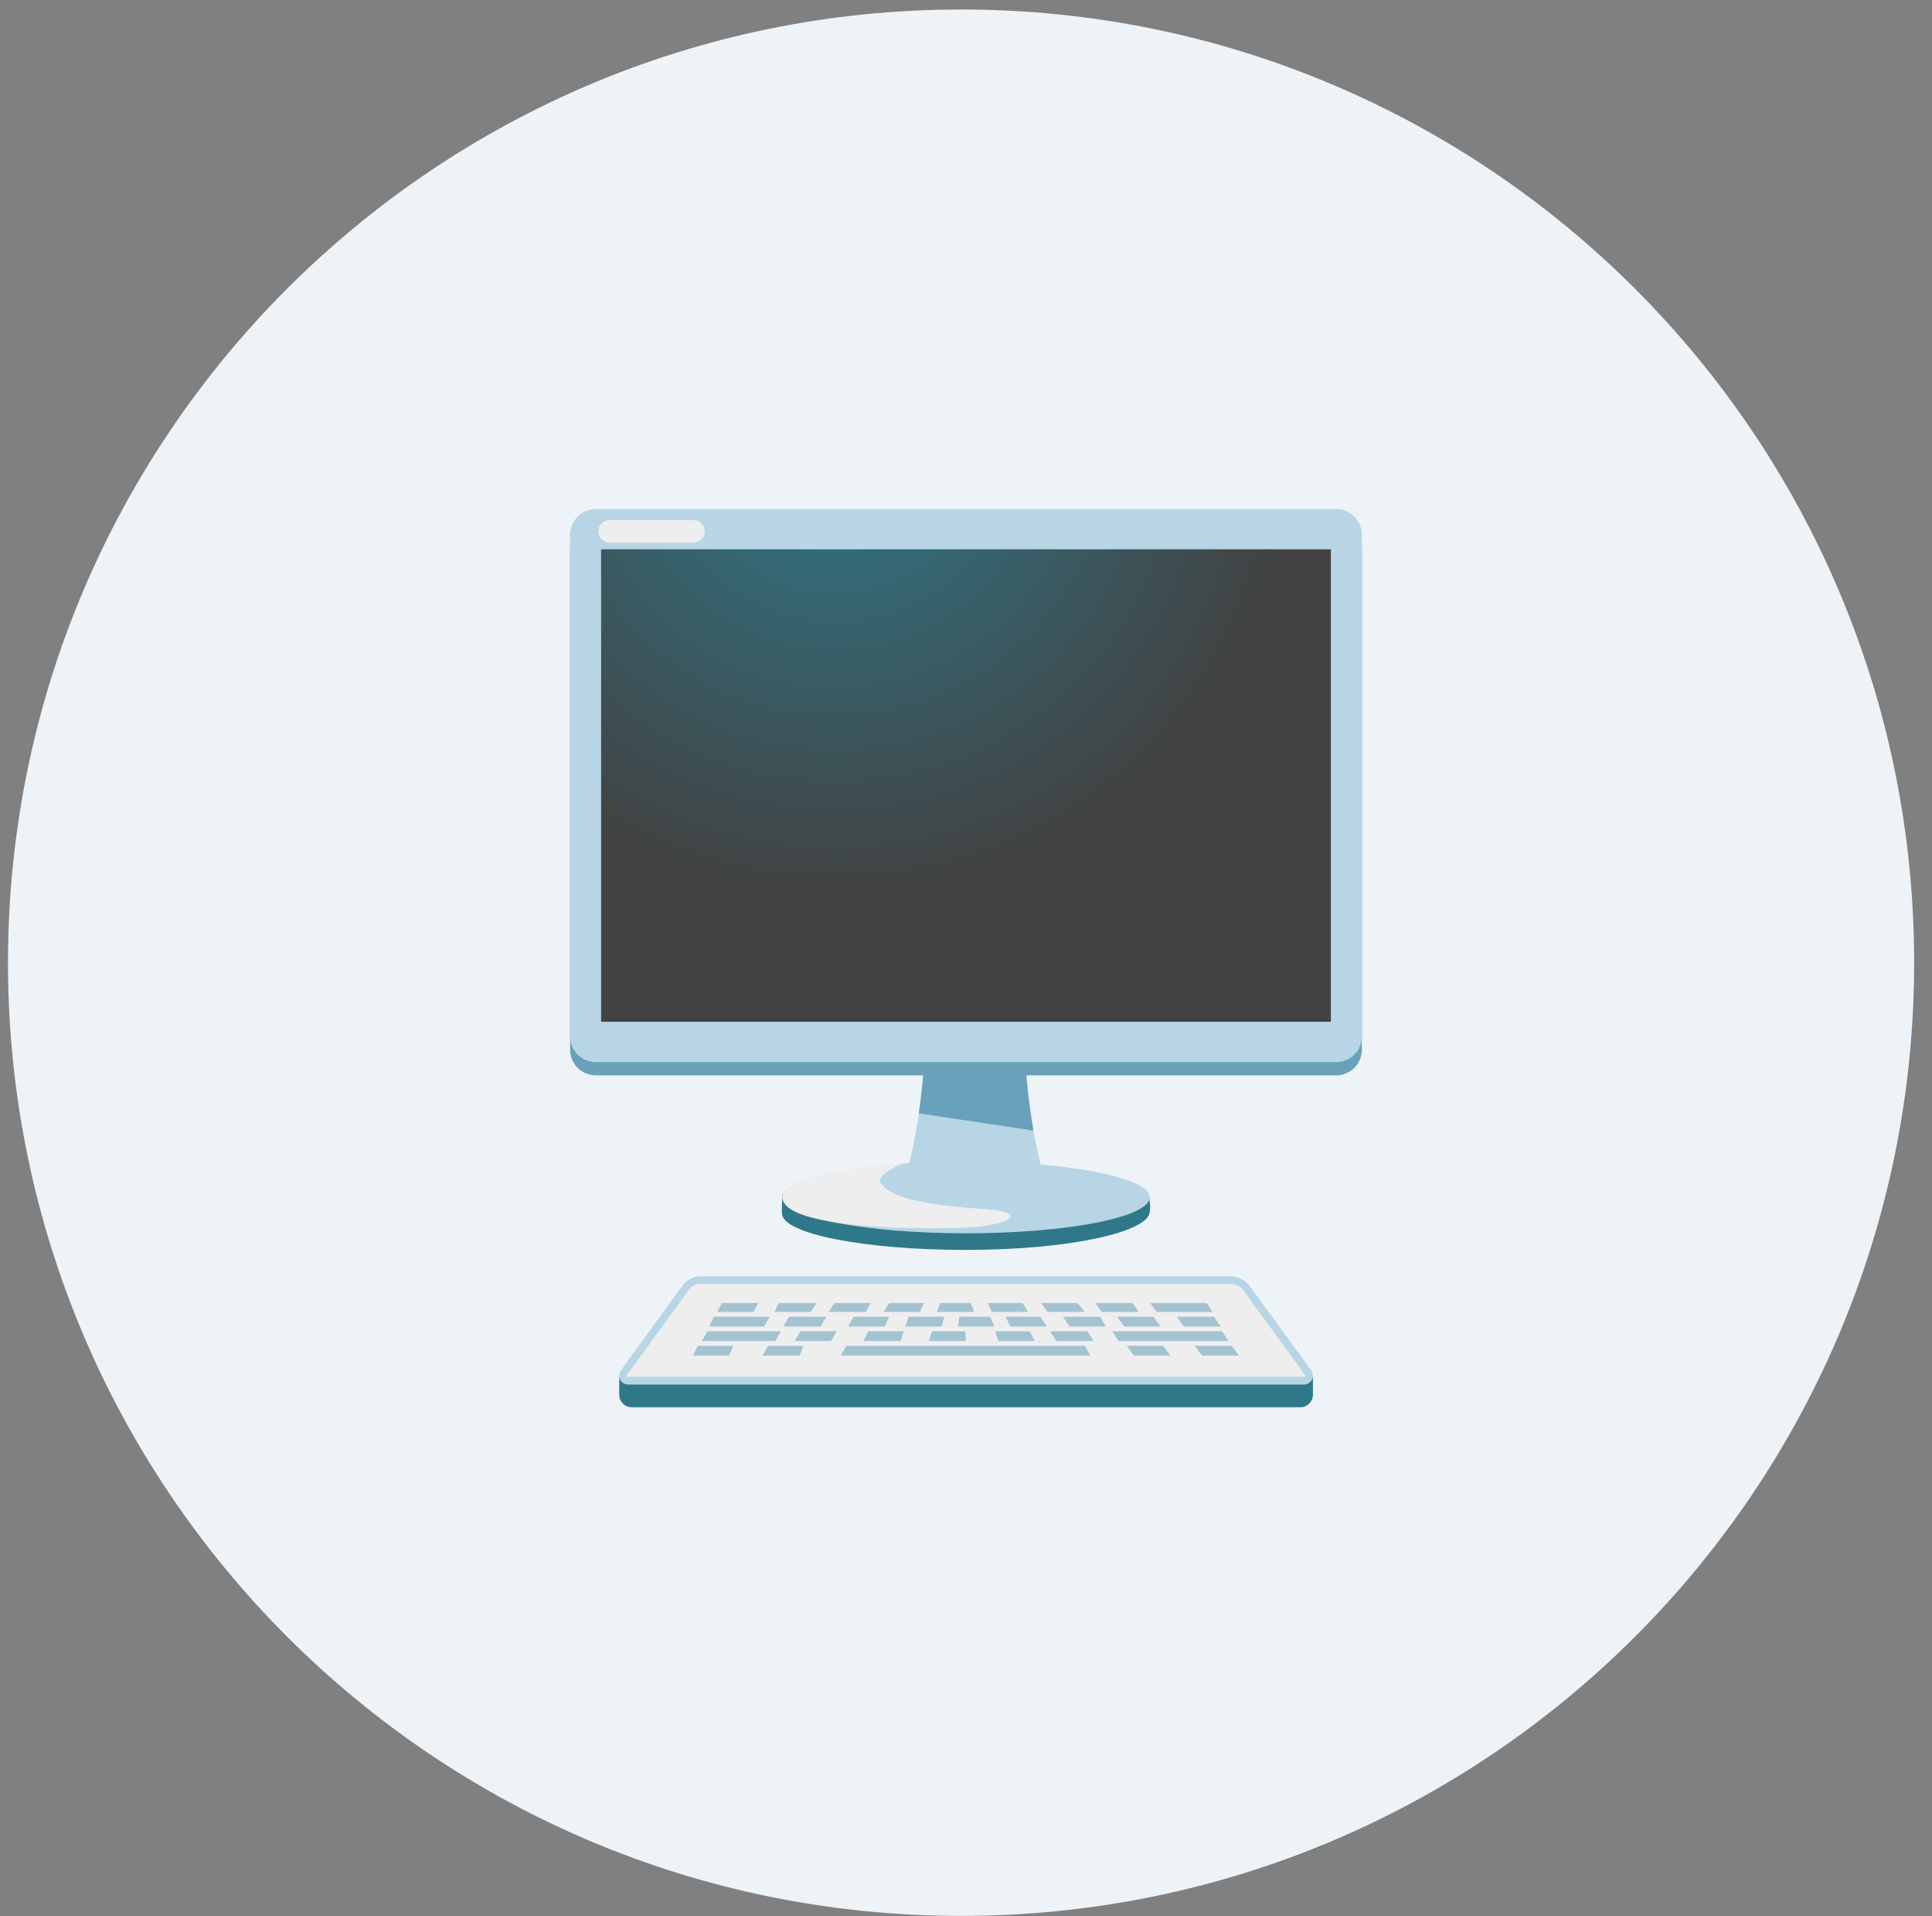 <?xml version="1.0" encoding="UTF-8"?> <svg xmlns="http://www.w3.org/2000/svg" width="121" height="120" viewBox="0 0 121 120" fill="none"><rect x="0" y="0" width="121" height="120" fill="#808080" stroke="none"/><path fill-rule="evenodd" clip-rule="evenodd" d="M60.191 0.595C93.158 0.595 119.882 27.32 119.882 60.287C119.882 93.253 93.158 119.978 60.191 119.978C27.225 119.978 0.5 93.253 0.5 60.287C0.5 27.32 27.225 0.595 60.191 0.595Z" fill="#EEF3F7"></path><path d="M64.058 62.147H58.039C58.039 71.691 56.066 75.516 56.066 75.516H66.031C66.031 75.511 64.058 71.686 64.058 62.147Z" fill="#B7D5E5"></path><path d="M48.974 76.017C48.941 75.483 49.02 74.78 49.02 74.78C49.02 74.78 70.227 73.898 71.909 74.737C71.909 74.737 72.134 75.516 71.98 76.022C71.609 77.208 66.828 78.272 60.472 78.272C54.116 78.272 49.048 77.259 48.974 76.017Z" fill="#2F7889"></path><path d="M60.5 77.231C66.856 77.231 72.008 76.224 72.008 74.981C72.008 73.739 66.856 72.731 60.5 72.731C54.144 72.731 48.992 73.739 48.992 74.981C48.992 76.224 54.144 77.231 60.5 77.231Z" fill="#B7D5E5"></path><path d="M64.058 62.147H58.039C58.039 65.26 57.828 67.763 57.547 69.722L64.723 70.8C64.358 68.705 64.058 65.859 64.058 62.147Z" fill="#69A1BA"></path><path d="M56.511 72.872C56.511 72.872 54.767 73.584 55.161 74.105C55.77 74.92 57.472 75.431 61.587 75.708C64.48 75.9 63.345 76.706 60.627 76.87C58.719 76.983 49.574 77.058 49.03 75.15C48.589 73.598 55.208 72.872 56.511 72.872ZM77.094 79.927H43.855C43.4 79.927 42.945 80.18 42.692 80.583L39.045 85.598C38.708 86.058 39.041 86.705 39.608 86.705H81.388C81.959 86.705 82.287 86.058 81.95 85.598L78.256 80.536C78.008 80.18 77.553 79.927 77.094 79.927Z" fill="#EEEEEE"></path><path opacity="0.57" d="M47.192 82.153H44.914L45.219 81.6H47.497L47.192 82.153ZM50.787 82.153H48.509L48.762 81.6H51.139L50.787 82.153ZM54.228 82.153H51.898L52.255 81.6H54.528L54.228 82.153ZM57.617 82.153H55.339L55.695 81.6H57.87L57.617 82.153ZM61.006 82.153H58.676L58.883 81.6H60.805L61.006 82.153ZM64.395 82.153H62.117L61.864 81.6H64.044L64.395 82.153ZM67.939 82.153H65.609L65.206 81.6H67.484L67.939 82.153ZM71.328 82.153H68.998L68.595 81.6H70.925L71.328 82.153ZM75.931 82.153H72.439L72.036 81.6H75.58L75.931 82.153ZM74.159 83.067H76.437L76.034 82.458H73.705L74.159 83.067ZM70.419 83.067H72.692L72.237 82.458H69.959L70.419 83.067ZM66.978 83.067H69.251L68.9 82.458H66.57L66.978 83.067ZM63.284 83.067H65.558L65.155 82.458H62.98L63.284 83.067ZM59.994 83.067H62.272L62.019 82.458H60.097L59.994 83.067ZM56.703 83.067H58.981L59.136 82.458H56.909L56.703 83.067ZM53.112 83.067H55.391L55.695 82.458H53.469L53.112 83.067ZM49.067 83.067H51.392L51.748 82.458H49.419L49.067 83.067ZM44.412 83.067H47.853L48.205 82.458H44.712L44.412 83.067ZM66.167 83.977H68.492L68.089 83.367H65.764L66.167 83.977ZM62.525 83.977H64.798L64.498 83.367H62.323L62.525 83.977ZM58.17 83.977H60.5L60.448 83.367H58.377L58.17 83.977ZM54.073 83.977H56.403L56.605 83.367H54.378L54.073 83.977ZM49.775 83.977H52.048L52.405 83.367H50.127L49.775 83.977ZM43.953 83.977H48.561L48.912 83.367H44.309L43.953 83.977ZM70.062 83.977H76.944L76.54 83.367H69.659L70.062 83.977ZM75.275 84.886H77.6L77.145 84.281H74.82L75.275 84.886ZM71.023 84.886H73.302L72.847 84.281H70.569L71.023 84.886ZM52.658 84.886H68.29L67.939 84.281H53.009L52.658 84.886ZM47.75 84.886H50.075L50.328 84.281H48.102L47.75 84.886ZM43.4 84.886H45.673L45.926 84.281H43.7L43.4 84.886Z" fill="#69A1BA"></path><path d="M81.448 88.125H39.551C39.139 88.125 38.783 87.769 38.783 87.366V86.241H82.227V87.366C82.222 87.769 81.861 88.125 81.448 88.125Z" fill="#2F7889"></path><path d="M77.094 80.4C77.38 80.4 77.703 80.569 77.877 80.812L81.73 86.095C81.753 86.123 81.753 86.156 81.739 86.189C81.72 86.222 81.697 86.236 81.659 86.236H39.341C39.303 86.236 39.28 86.222 39.261 86.189C39.252 86.174 39.248 86.157 39.25 86.141C39.252 86.124 39.259 86.108 39.27 86.095L43.077 80.864L43.086 80.85L43.095 80.836C43.259 80.569 43.559 80.4 43.859 80.4H77.094ZM77.094 79.927H43.855C43.4 79.927 42.945 80.18 42.692 80.583L38.886 85.814C38.619 86.184 38.881 86.705 39.341 86.705H81.664C82.124 86.705 82.386 86.184 82.119 85.814L78.266 80.531C78.008 80.18 77.553 79.927 77.094 79.927Z" fill="#B7D5E5"></path><path d="M83.684 67.341H37.316C36.888 67.341 36.478 67.171 36.175 66.868C35.873 66.566 35.703 66.156 35.703 65.728V34.322C35.703 33.431 36.425 32.709 37.316 32.709H83.68C84.57 32.709 85.292 33.431 85.292 34.322V65.728C85.297 66.619 84.575 67.341 83.684 67.341Z" fill="#69A1BA"></path><path d="M83.684 66.511H37.316C36.888 66.511 36.478 66.341 36.175 66.039C35.873 65.736 35.703 65.326 35.703 64.898V33.492C35.703 32.602 36.425 31.88 37.316 31.88H83.68C84.57 31.88 85.292 32.602 85.292 33.492V64.898C85.293 65.11 85.252 65.32 85.171 65.515C85.091 65.711 84.972 65.888 84.823 66.038C84.673 66.188 84.496 66.307 84.301 66.388C84.105 66.469 83.896 66.511 83.684 66.511Z" fill="#B7D5E5"></path><path d="M37.648 34.397H83.352V63.984H37.648V34.397Z" fill="url(#paint0_radial_28_157)"></path><path d="M38.183 33.277H43.428" stroke="#EEEEEE" stroke-width="1.413" stroke-miterlimit="10" stroke-linecap="round"></path><defs><radialGradient id="paint0_radial_28_157" cx="0" cy="0" r="1" gradientUnits="userSpaceOnUse" gradientTransform="translate(52.281 27.574) scale(28.581)"><stop stop-color="#2F7889"></stop><stop offset="1" stop-color="#424242"></stop></radialGradient></defs></svg> 